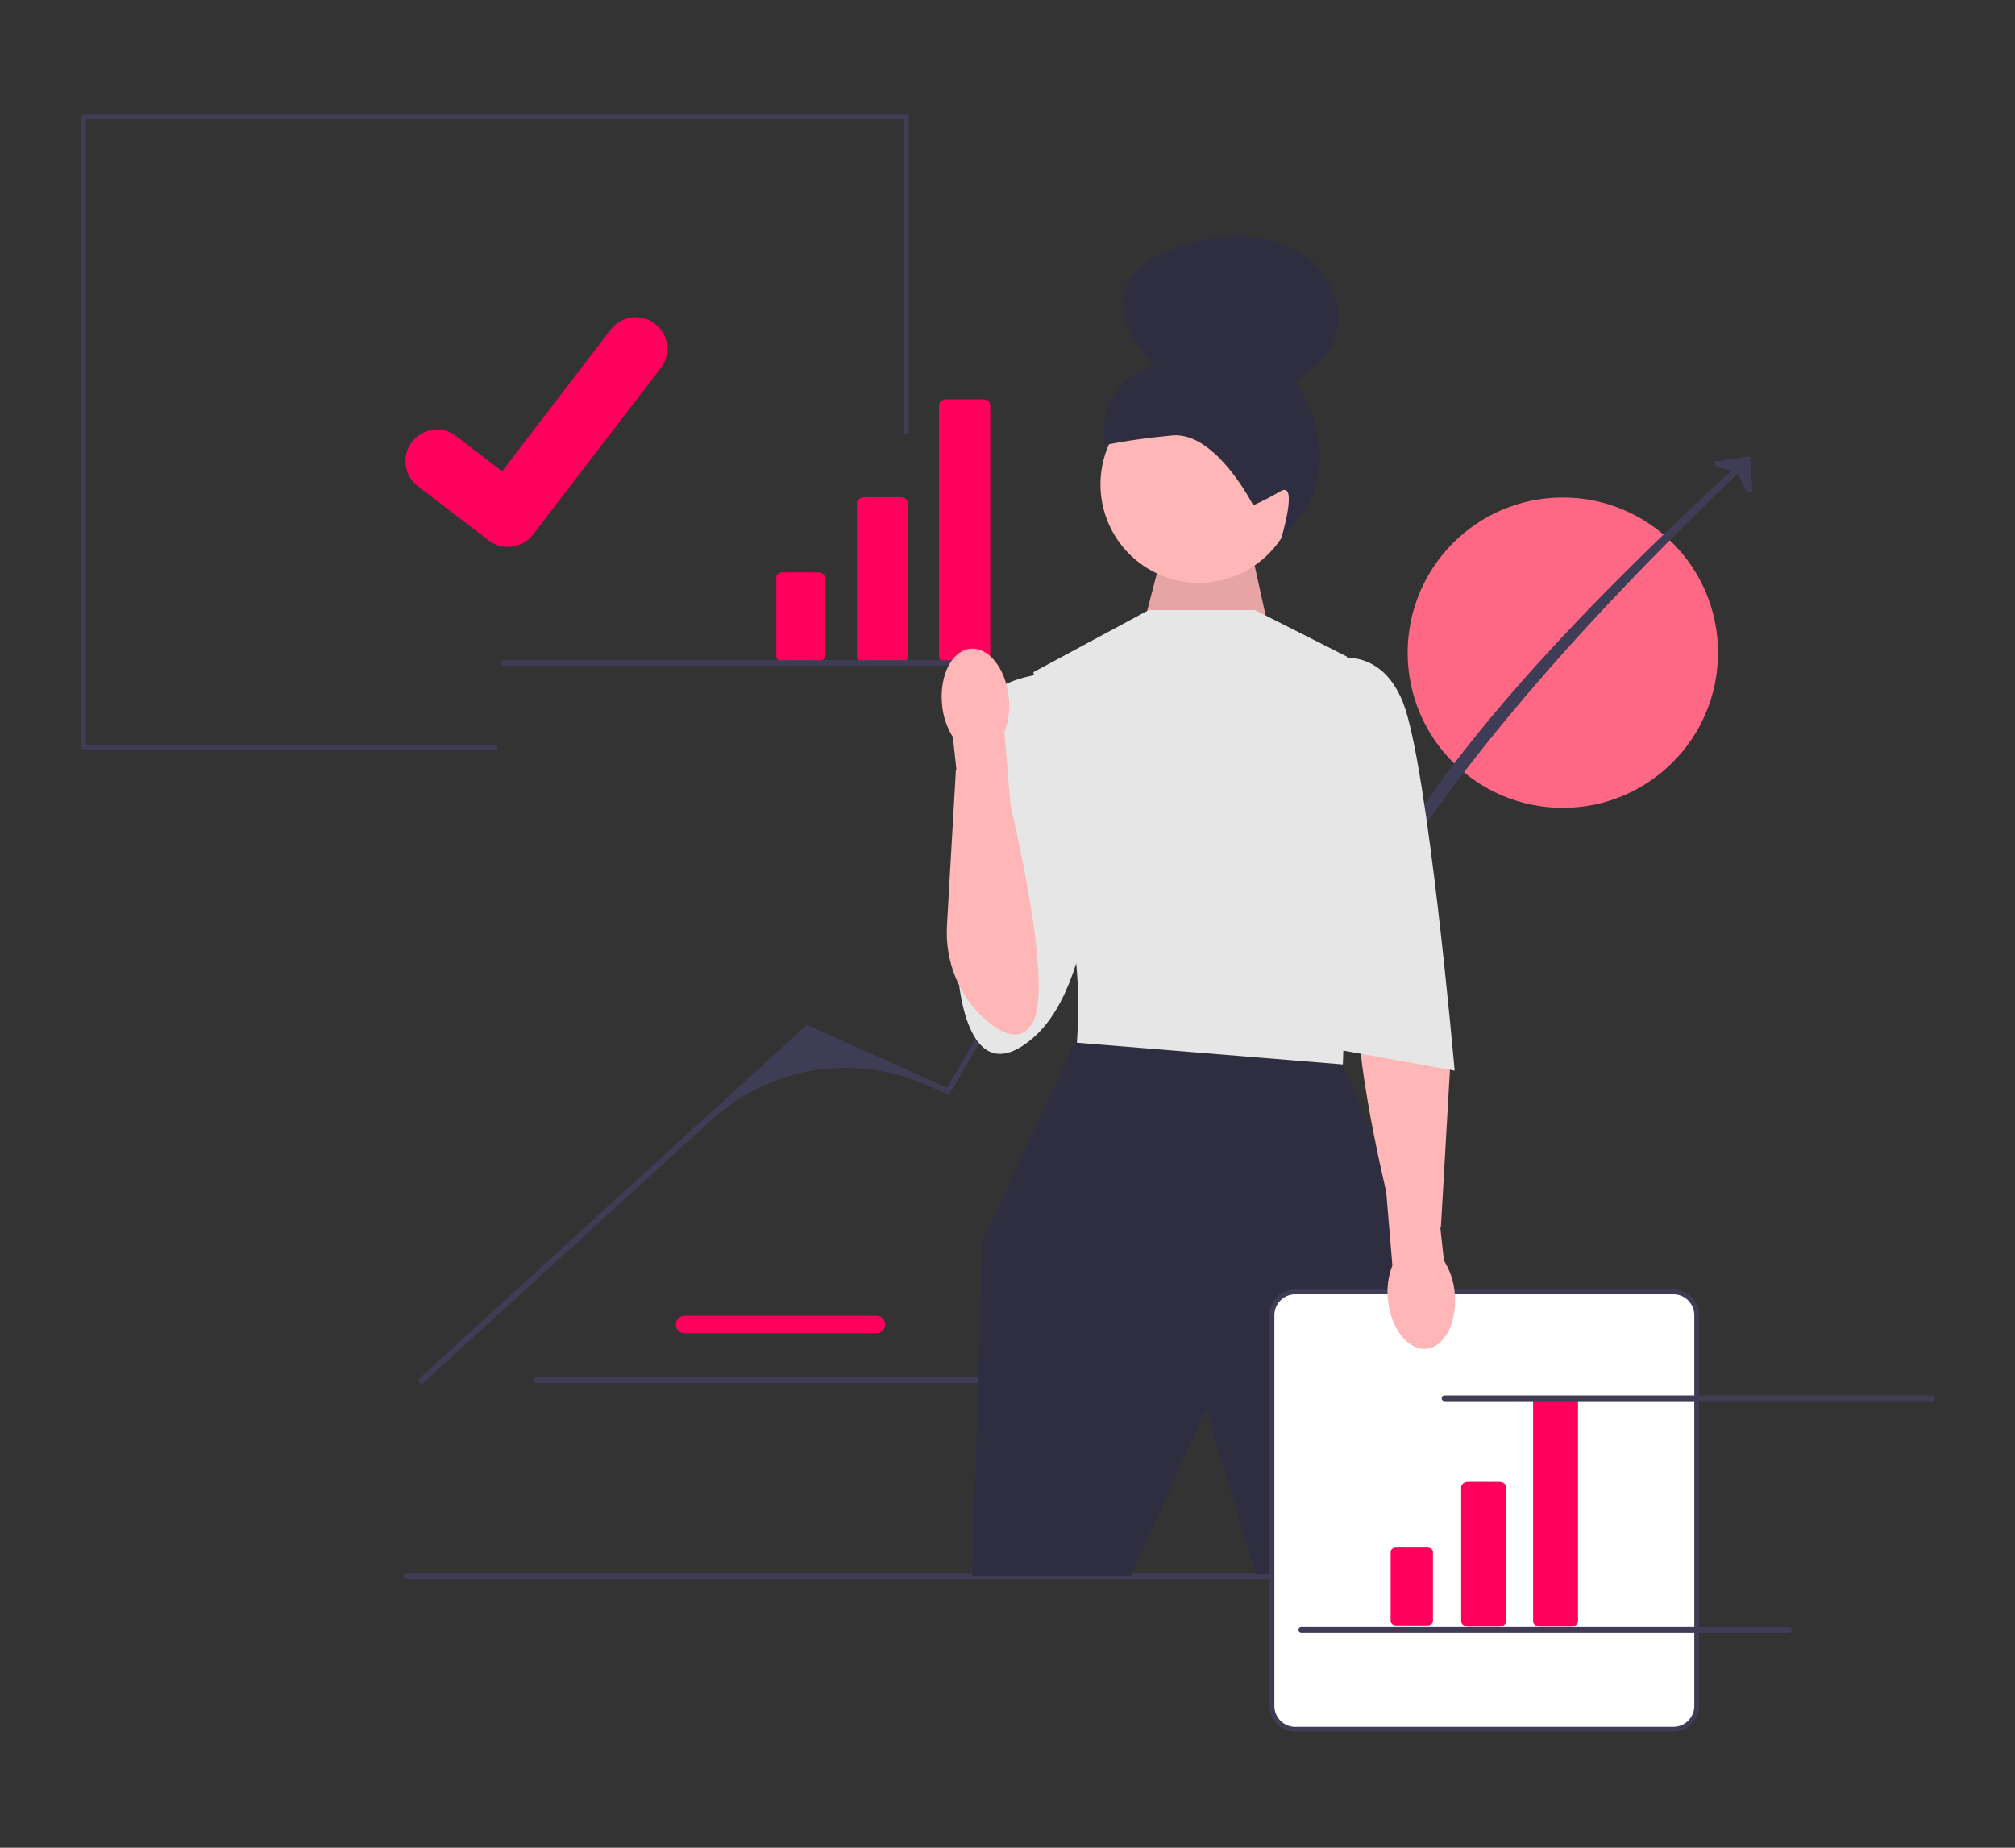 <?xml version="1.0" encoding="UTF-8"?> <svg xmlns="http://www.w3.org/2000/svg" width="844" height="774" viewBox="0 0 844 774" fill="none"><rect x="0" y="0" width="844" height="774" fill="#333333" stroke="none"/> <path d="M367.101 558.506H286.744C284.718 558.506 283.07 556.858 283.07 554.832C283.07 552.806 284.718 551.158 286.744 551.158H367.101C369.127 551.158 370.775 552.806 370.775 554.832C370.775 556.858 369.127 558.506 367.101 558.506Z" fill="#FF005C"></path> <path d="M223.588 578.173C223.588 578.833 224.118 579.363 224.778 579.363H429.068C429.728 579.363 430.258 578.833 430.258 578.173C430.258 577.513 429.728 576.983 429.068 576.983H224.778C224.118 576.983 223.588 577.513 223.588 578.173Z" fill="#3F3D56"></path> <path d="M654.607 338.403C690.506 338.403 719.607 309.302 719.607 273.403C719.607 237.505 690.506 208.403 654.607 208.403C618.709 208.403 589.607 237.505 589.607 273.403C589.607 309.302 618.709 338.403 654.607 338.403Z" fill="#FF6884"></path> <path d="M169 660.309C169 660.969 169.53 661.499 170.19 661.499H692.48C693.14 661.499 693.67 660.969 693.67 660.309C693.67 659.649 693.14 659.119 692.48 659.119H170.19C169.53 659.119 169 659.649 169 660.309Z" fill="#3F3D56"></path> <path d="M176.555 579.947L174.884 578.116L337.948 429.32L396.697 455.656L460.137 346.862L512.259 321.738L560.552 402.226C586.624 334.727 652.011 264.108 730.362 192.459L732.289 194.02C658.804 264.374 595.931 335.048 560.249 406.541L515.58 331.873C513.47 328.346 509.035 326.984 505.309 328.718C476.818 341.974 453.054 363.613 437.194 390.741L397.455 458.712L388.383 454.645C358.045 441.046 322.529 446.745 297.97 469.155L176.555 579.947Z" fill="#3F3D56"></path> <path d="M734.038 206.006L731.562 206.178L727.568 197.52L718.624 195.704L718.276 193.246L733.02 191.151L734.038 206.006Z" fill="#3F3D56"></path> <path d="M479.684 258.98L488.45 225.283L522.597 223.64L532.813 270.091L479.684 258.98Z" fill="#FFB6B6"></path> <path opacity="0.1" d="M479.684 258.98L488.45 225.283L522.597 223.64L532.813 270.091L479.684 258.98Z" fill="black"></path> <path d="M502.154 244.141C524.917 244.141 543.37 225.688 543.37 202.925C543.37 180.161 524.917 161.708 502.154 161.708C479.391 161.708 460.938 180.161 460.938 202.925C460.938 225.688 479.391 244.141 502.154 244.141Z" fill="#FFB6B6"></path> <path d="M524.894 211.649C524.894 211.649 509.237 180.626 490.892 182.417C472.546 184.208 462.882 186.387 462.882 186.387C462.882 186.387 457.436 162.225 483.074 152.931C483.074 152.931 450.476 120.797 489.287 105.034C528.098 89.271 549.815 109.375 549.815 109.375C549.815 109.375 578.544 138.054 542.362 159.489C542.362 159.489 569.228 195.628 536.7 225.415C536.7 225.415 543.975 201.311 536.384 205.756C528.792 210.201 524.894 211.649 524.894 211.649Z" fill="#2F2E41"></path> <path d="M456.678 429.412L451.196 434.666L411.589 519.591L407.253 660.063H473.799L505.015 590.5L526.047 659.392H585.881L599.752 534.332L562.466 445.887L456.678 429.412Z" fill="#2F2E41"></path> <path d="M525.614 255.556H481.173L432.833 281.569L444.105 331.862C444.105 331.862 441.504 362.211 447.574 384.755C453.644 407.3 451.042 436.782 451.042 436.782L562.466 445.887L565.935 343.568L564.2 275.066L525.614 255.556Z" fill="#E6E6E6"></path> <path d="M440.203 282.003C440.203 282.003 413.323 282.87 408.987 300.212C404.652 317.554 401.183 406.867 401.183 406.867C401.183 406.867 403.785 459.863 432.833 434.666C461.881 409.468 459.28 333.162 459.28 333.162L440.203 282.003Z" fill="#E6E6E6"></path> <path d="M700.927 724.392H542.518C537.154 724.392 532.789 720.027 532.789 714.662V550.904C532.789 545.539 537.154 541.174 542.518 541.174H700.927C706.292 541.174 710.657 545.539 710.657 550.904V714.662C710.657 720.027 706.292 724.392 700.927 724.392Z" fill="white"></path> <path d="M700.927 725.392H542.518C536.602 725.392 531.788 720.579 531.788 714.662V550.904C531.788 544.988 536.602 540.174 542.518 540.174H700.927C706.843 540.174 711.657 544.988 711.657 550.904V714.662C711.657 720.579 706.843 725.392 700.927 725.392ZM542.518 542.174C537.704 542.174 533.788 546.09 533.788 550.904V714.662C533.788 719.476 537.704 723.392 542.518 723.392H700.927C705.741 723.392 709.657 719.476 709.657 714.662V550.904C709.657 546.09 705.741 542.174 700.927 542.174H542.518Z" fill="#3F3D56"></path> <path d="M627.974 681.371H614.918C613.328 681.371 612.035 680.373 612.035 679.146V622.934C612.035 621.707 613.328 620.709 614.918 620.709H627.974C629.564 620.709 630.857 621.707 630.857 622.934V679.146C630.857 680.373 629.564 681.371 627.974 681.371Z" fill="#FF005C"></path> <path d="M584.809 648.245C583.525 648.245 582.48 649.051 582.48 650.043V679.083C582.48 680.074 583.525 680.88 584.809 680.88H597.866C599.15 680.88 600.195 680.074 600.195 679.083V650.043C600.195 649.051 599.15 648.245 597.866 648.245H584.809Z" fill="#FF005C"></path> <path d="M658.082 681.371H645.026C643.437 681.371 642.144 680.373 642.144 679.145V587.025C642.144 585.798 643.437 584.8 645.026 584.8H658.082C659.672 584.8 660.965 585.798 660.965 587.025V679.145C660.965 680.373 659.672 681.371 658.082 681.371Z" fill="#FF005C"></path> <path d="M377.125 277.572H362.211C360.395 277.572 358.918 276.432 358.918 275.03V210.821C358.918 209.419 360.395 208.279 362.211 208.279H377.125C378.941 208.279 380.418 209.419 380.418 210.821V275.03C380.418 276.432 378.941 277.572 377.125 277.572Z" fill="#FF005C"></path> <path d="M327.819 239.733C326.352 239.733 325.158 240.654 325.158 241.786V274.958C325.158 276.091 326.352 277.012 327.819 277.012H342.732C344.199 277.012 345.393 276.091 345.393 274.958V241.786C345.393 240.654 344.199 239.733 342.732 239.733H327.819Z" fill="#FF005C"></path> <path d="M411.517 277.572H396.604C394.788 277.572 393.311 276.432 393.311 275.03V169.802C393.311 168.4 394.788 167.26 396.604 167.26H411.517C413.333 167.26 414.81 168.4 414.81 169.802V275.03C414.81 276.432 413.333 277.572 411.517 277.572Z" fill="#FF005C"></path> <path d="M597.438 565.001C605.162 564.261 610.481 553.823 609.319 541.681C608.922 536.824 607.366 532.133 604.784 528.001L603.295 514.259L603.523 514.19L607.266 449.032C608.136 433.882 602.139 418.995 590.584 409.158C583.711 403.305 576.379 400.342 571.664 407.737C563.84 420.006 573.974 470.583 580.629 499.338L583.209 530.066C581.456 534.615 580.819 539.517 581.349 544.362C582.51 556.5 589.713 565.74 597.438 565.001Z" fill="#FFB6B6"></path> <path d="M554.662 276.8C554.662 276.8 577.207 268.129 587.612 294.142C598.018 320.156 609.29 448.488 609.29 448.488L556.396 438.95L554.662 276.8Z" fill="#E6E6E6"></path> <path d="M209.843 277.754C209.843 278.414 210.373 278.944 211.033 278.944H415.323C415.983 278.944 416.513 278.414 416.513 277.754C416.513 277.094 415.983 276.564 415.323 276.564H211.033C210.373 276.564 209.843 277.094 209.843 277.754Z" fill="#3F3D56"></path> <path d="M603.843 585.753C603.843 586.414 604.373 586.943 605.033 586.943H809.323C809.983 586.943 810.513 586.414 810.513 585.753C810.513 585.094 809.983 584.563 809.323 584.563H605.033C604.373 584.563 603.843 585.094 603.843 585.753Z" fill="#3F3D56"></path> <path d="M543.843 682.753C543.843 683.414 544.373 683.943 545.033 683.943H749.323C749.983 683.943 750.513 683.414 750.513 682.753C750.513 682.094 749.983 681.563 749.323 681.563H545.033C544.373 681.563 543.843 682.094 543.843 682.753Z" fill="#3F3D56"></path> <path d="M406.467 271.738C398.743 272.477 393.423 282.915 394.585 295.058C394.983 299.914 396.538 304.605 399.12 308.738L400.609 322.48L400.381 322.548L396.639 387.706C395.769 402.856 401.766 417.743 413.32 427.581C420.194 433.433 427.526 436.396 432.241 429.002C440.065 416.732 429.931 366.155 423.276 337.4L420.695 306.672C422.448 302.124 423.086 297.222 422.555 292.376C421.395 280.238 414.192 270.998 406.467 271.738Z" fill="#FFB6B6"></path> <path d="M212.739 229.114C209.893 229.119 207.122 228.198 204.845 226.491L204.704 226.385L174.969 203.638C172.197 201.503 170.386 198.355 169.932 194.886C169.479 191.417 170.419 187.909 172.548 185.132C174.677 182.356 177.82 180.536 181.288 180.074C184.756 179.611 188.266 180.543 191.048 182.665L210.308 197.434L255.82 138.059C256.875 136.682 258.191 135.527 259.693 134.659C261.195 133.791 262.853 133.227 264.573 133C266.292 132.773 268.04 132.887 269.715 133.335C271.391 133.783 272.962 134.557 274.339 135.613L274.342 135.615L274.06 136.008L274.35 135.615C277.127 137.75 278.944 140.899 279.402 144.371C279.86 147.844 278.922 151.356 276.793 154.138L223.261 223.945C222.023 225.554 220.43 226.855 218.608 227.749C216.785 228.643 214.781 229.104 212.751 229.099L212.739 229.114Z" fill="#FF005C"></path> <path d="M379.63 48H35C34.735 48 34.48 48.105 34.293 48.293C34.105 48.48 34 48.735 34 49V313C34 313.265 34.105 313.52 34.293 313.707C34.48 313.895 34.735 314 35 314H207.315C207.58 314 207.835 313.895 208.022 313.707C208.21 313.52 208.315 313.265 208.315 313C208.315 312.735 208.21 312.48 208.022 312.293C207.835 312.105 207.58 312 207.315 312H36V50H378.63V181C378.63 181.265 378.736 181.52 378.923 181.707C379.111 181.895 379.365 182 379.63 182C379.896 182 380.15 181.895 380.338 181.707C380.525 181.52 380.63 181.265 380.63 181V49C380.63 48.735 380.525 48.48 380.338 48.293C380.15 48.105 379.896 48 379.63 48Z" fill="#3F3D56"></path> </svg> 